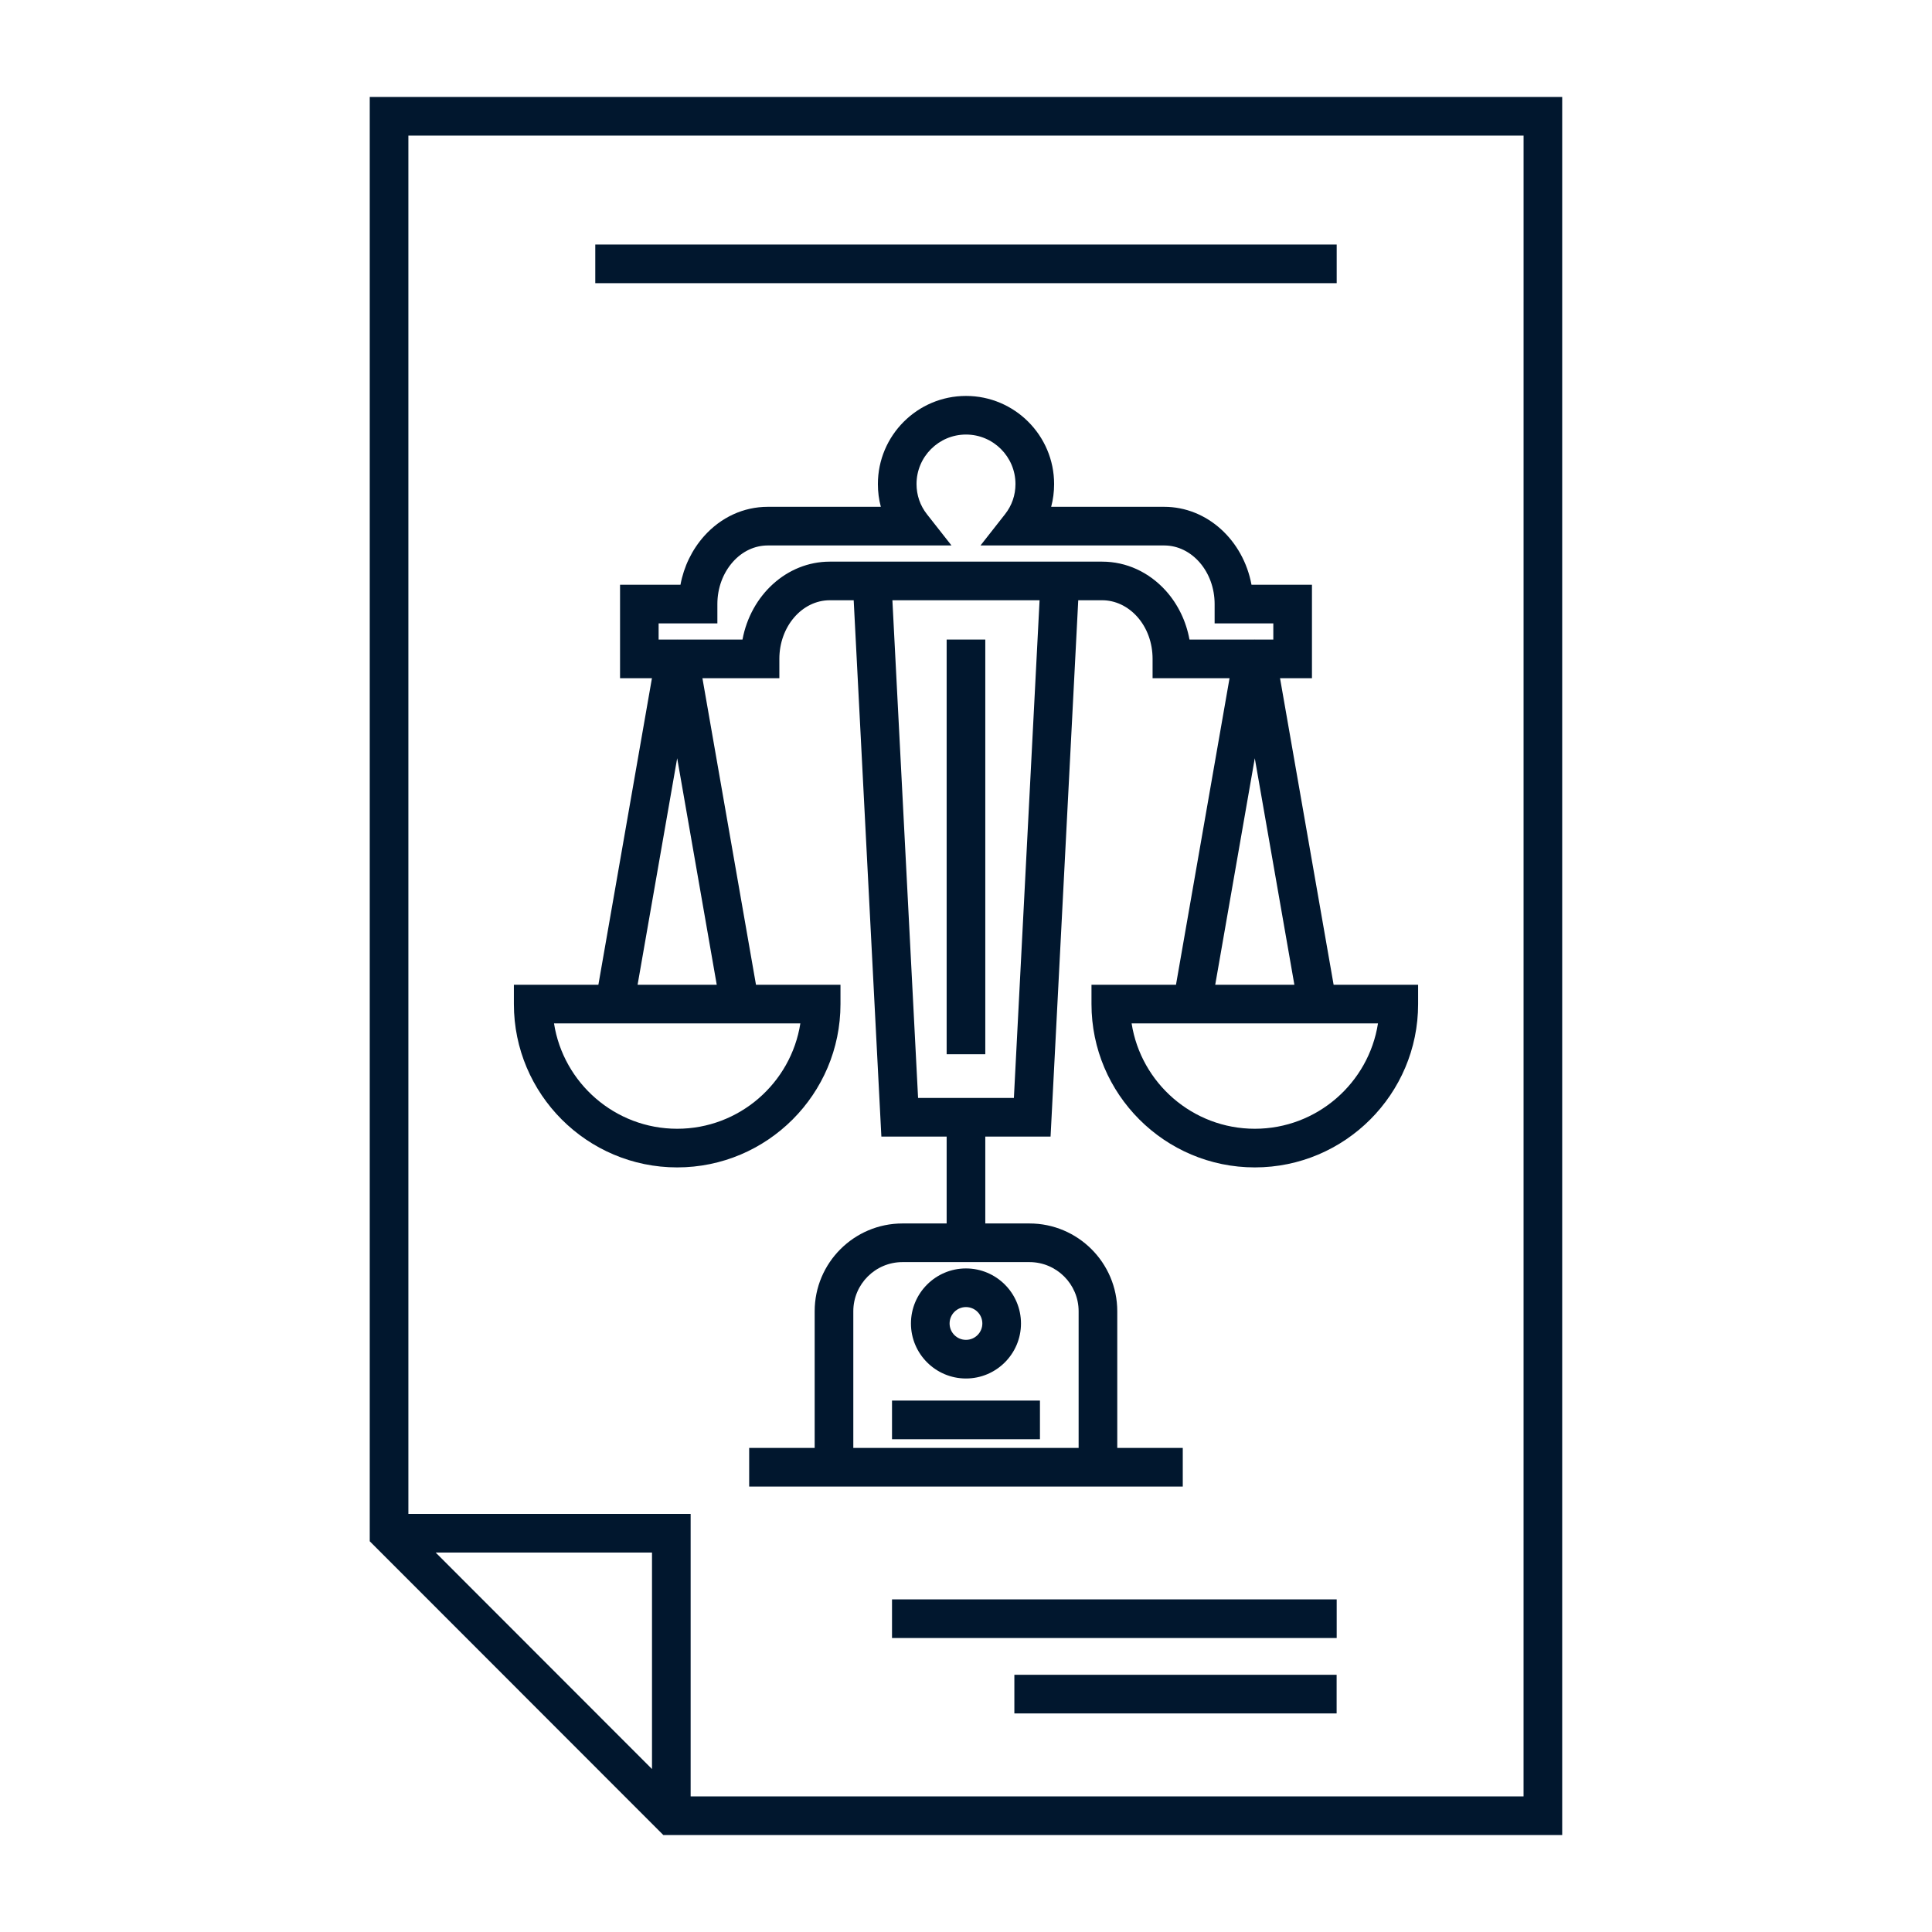 <svg width="61" height="61" viewBox="0 0 61 61" fill="none" xmlns="http://www.w3.org/2000/svg">
<path d="M21.38 36.859C24.224 36.859 26.537 34.546 26.537 31.702V31.092H23.869L22.178 21.413H24.607V20.803C24.607 19.782 25.322 18.952 26.2 18.952H26.954L27.828 35.886H29.889V38.629H28.494C26.965 38.629 25.722 39.873 25.722 41.401V45.716H23.654V46.936H37.344V45.716H35.276V41.401C35.276 39.872 34.032 38.629 32.504 38.629H31.109V35.886H33.17L34.044 18.952H34.798C35.21 18.952 35.604 19.137 35.904 19.47C36.219 19.822 36.391 20.296 36.391 20.803V21.413H38.821L37.13 31.092H34.462V31.702C34.462 34.545 36.775 36.859 39.619 36.859C42.462 36.859 44.775 34.546 44.775 31.702V31.092H42.107L40.415 21.413H41.423V18.462H39.514C39.255 17.061 38.117 16.002 36.757 16.002H33.189C33.251 15.771 33.282 15.53 33.282 15.283C33.282 13.749 32.034 12.501 30.5 12.501C28.966 12.501 27.718 13.749 27.718 15.283C27.718 15.53 27.749 15.771 27.811 16.002H24.242C23.478 16.002 22.764 16.331 22.231 16.927C21.848 17.358 21.591 17.889 21.485 18.462H19.577V21.413H20.584L18.893 31.092H16.225V31.702C16.225 34.545 18.537 36.859 21.38 36.859ZM32.504 39.849C33.36 39.849 34.056 40.546 34.056 41.401V45.716H26.942V41.401C26.942 40.545 27.639 39.849 28.494 39.849H32.504ZM43.508 32.312C43.214 34.194 41.582 35.639 39.619 35.639C37.656 35.639 36.023 34.194 35.729 32.312H43.508ZM38.369 31.092L39.618 23.94L40.868 31.092H38.369ZM32.012 34.666H28.987L28.176 18.952H32.823L32.012 34.666ZM20.797 19.683H22.65V19.073C22.65 18.568 22.825 18.095 23.141 17.739C23.439 17.405 23.83 17.222 24.242 17.222H30.042L29.266 16.235C29.051 15.961 28.938 15.632 28.938 15.283C28.938 14.421 29.639 13.72 30.5 13.72C31.361 13.72 32.062 14.421 32.062 15.283C32.062 15.632 31.949 15.961 31.733 16.235L30.958 17.222H36.757C37.635 17.222 38.35 18.052 38.35 19.073V19.683H40.203V20.193H39.627L39.619 20.192L39.61 20.193H37.556C37.451 19.617 37.196 19.085 36.812 18.655C36.276 18.061 35.56 17.733 34.798 17.733H26.2C24.84 17.733 23.703 18.792 23.443 20.194H21.388L21.38 20.192L21.371 20.194H20.795V19.683L20.797 19.683ZM21.381 23.94L22.63 31.092H20.131L21.381 23.94ZM18.679 32.312H25.27C24.976 34.194 23.344 35.639 21.381 35.639C19.418 35.639 17.786 34.194 17.492 32.312H18.68H18.679Z" fill="#01172E"/>
<path d="M29.889 20.193H31.109V33.286H29.889V20.193Z" fill="#01172E"/>
<path d="M28.762 41.787C28.762 42.744 29.541 43.524 30.499 43.524C31.457 43.524 32.236 42.745 32.236 41.787C32.236 40.828 31.457 40.049 30.499 40.049C29.541 40.049 28.762 40.828 28.762 41.787ZM30.499 41.269C30.784 41.269 31.016 41.501 31.016 41.787C31.016 42.072 30.785 42.304 30.499 42.304C30.213 42.304 29.982 42.072 29.982 41.787C29.982 41.501 30.213 41.269 30.499 41.269Z" fill="#01172E"/>
<path d="M28.164 44.221H32.835V45.441H28.164V44.221Z" fill="#01172E"/>
<path d="M11.674 3.062V48.663L20.943 57.938H49.324V3.062H11.674ZM13.756 49.02H20.586V55.855L13.756 49.02ZM48.104 56.718H21.806V47.8H12.894V4.282H48.105L48.104 56.718Z" fill="#01172E"/>
<path d="M18.795 7.721H42.204V8.941H18.795V7.721Z" fill="#01172E"/>
<path d="M28.164 50.498H42.204V51.718H28.164V50.498Z" fill="#01172E"/>
<path d="M32.027 52.879H42.202V54.099H32.027V52.879Z" fill="#01172E"/>
</svg>
